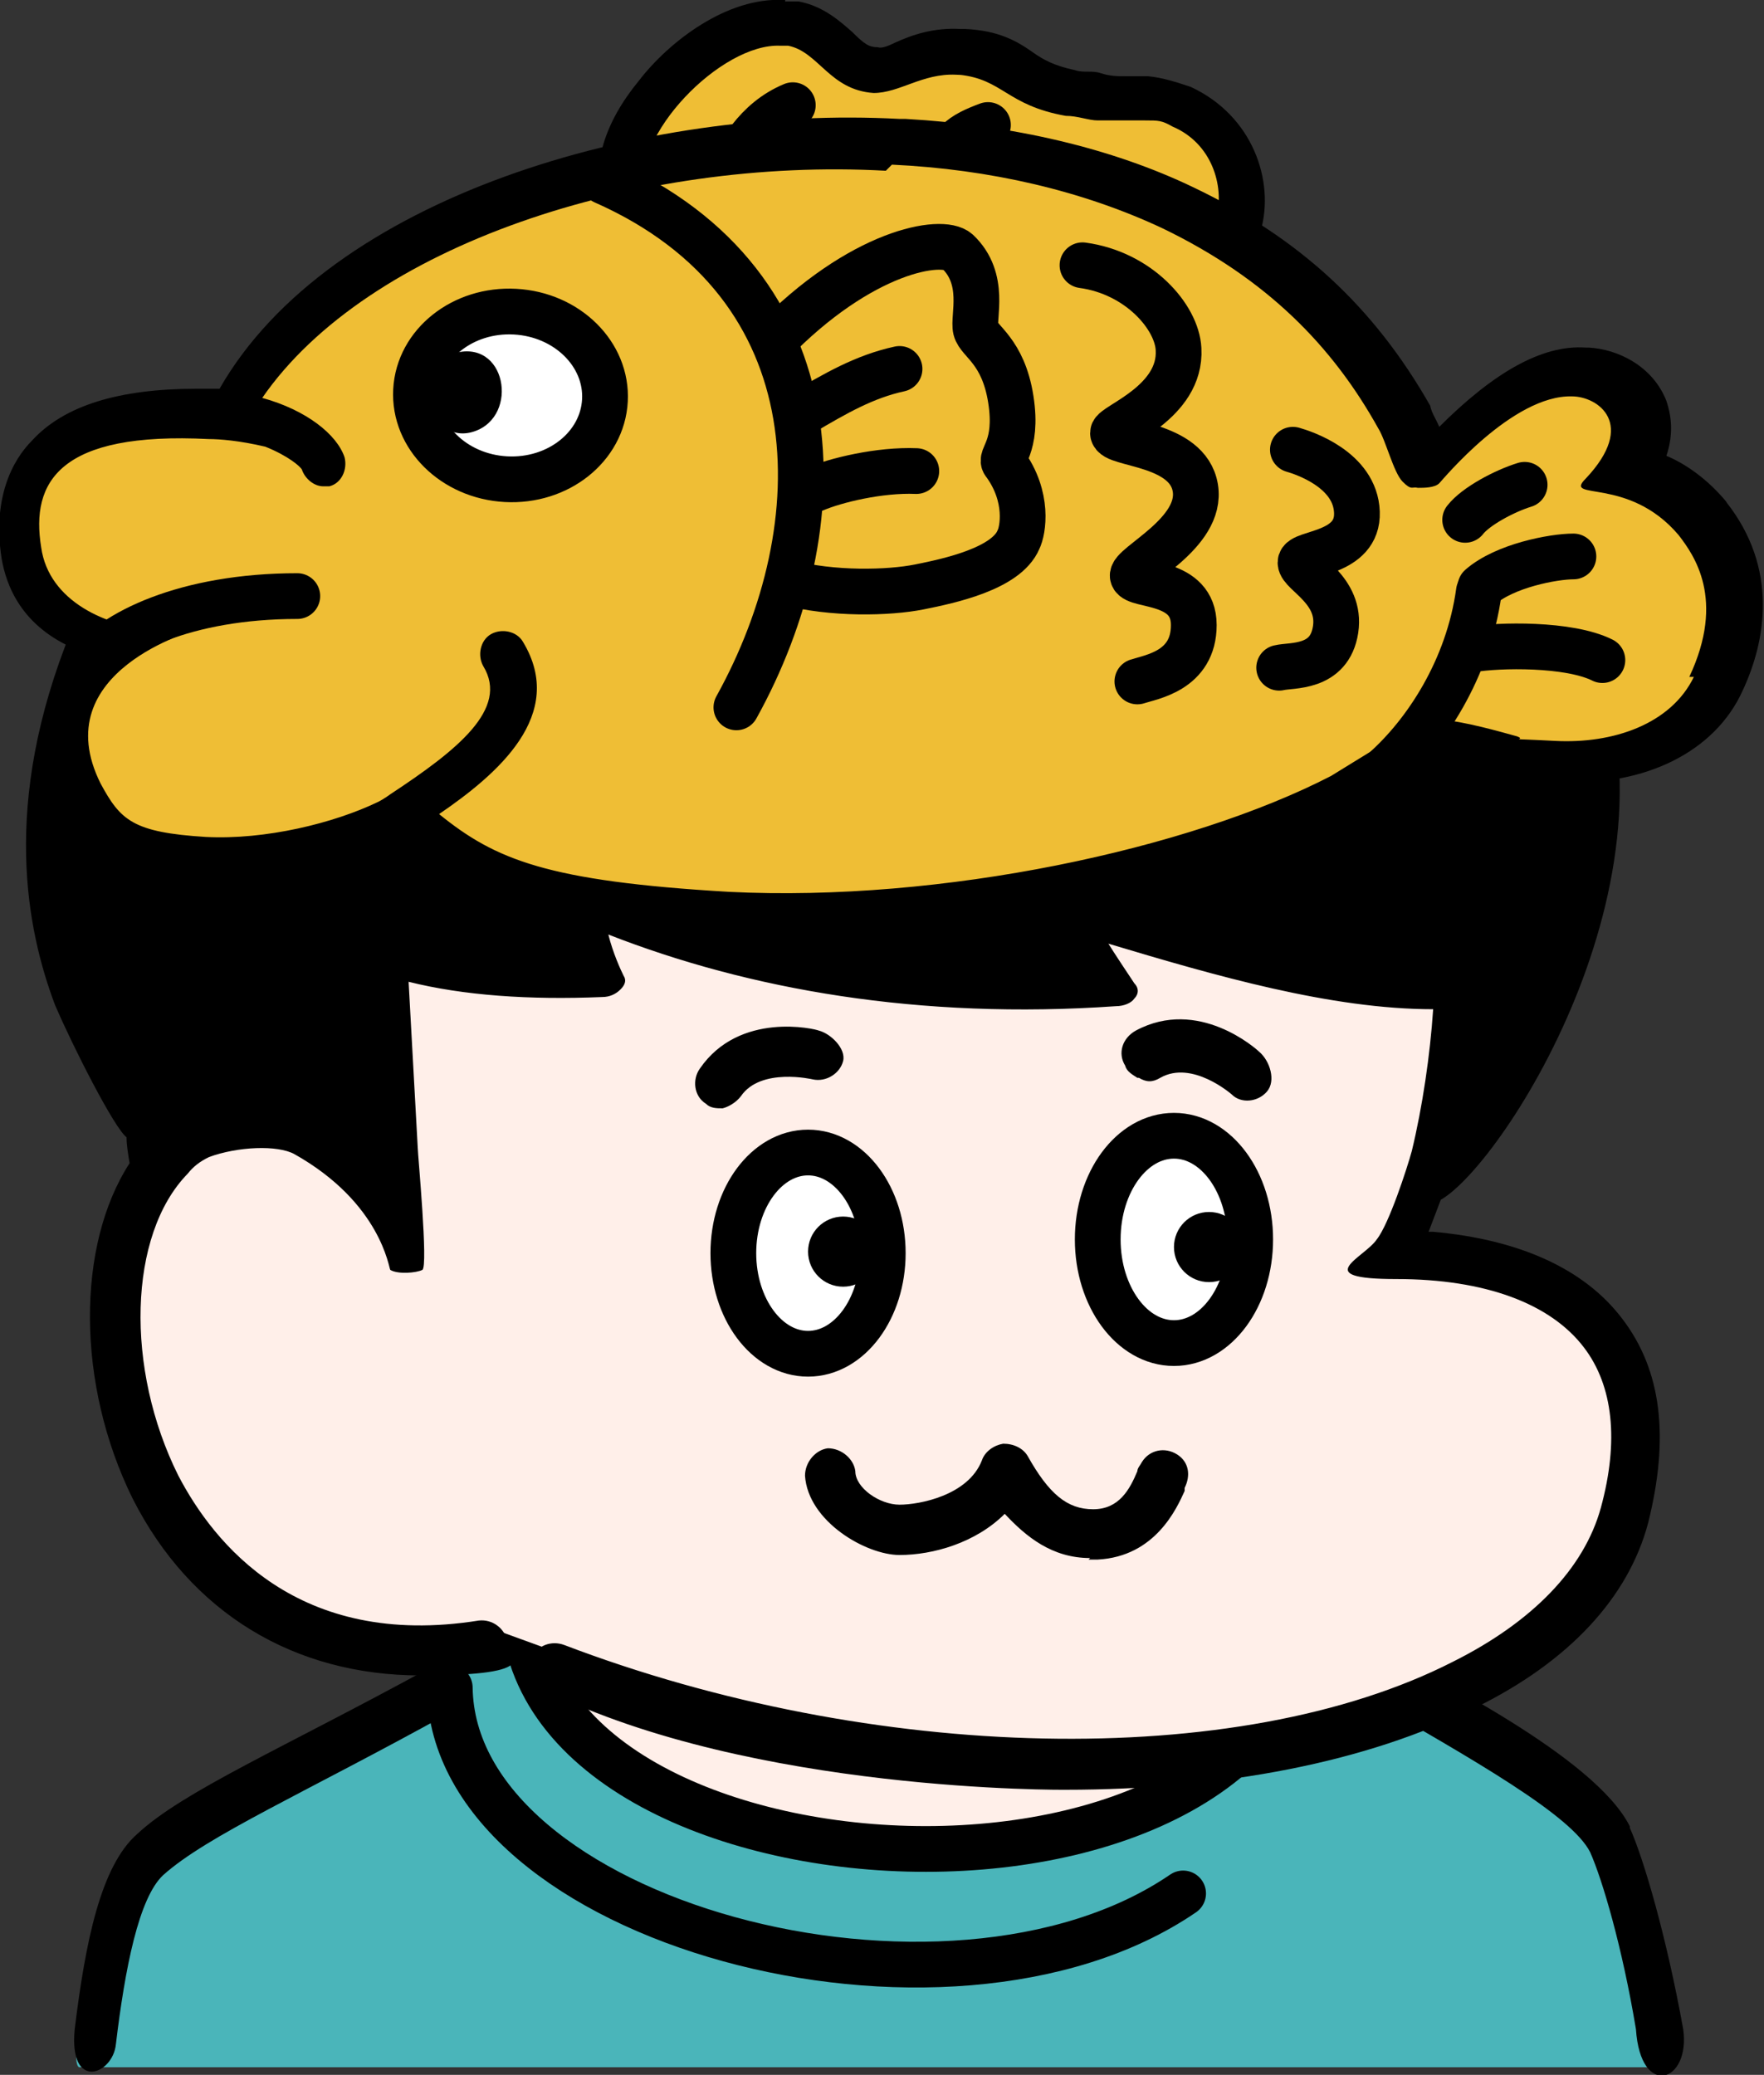<svg viewBox="0 0 115.7 136.1" xmlns="http://www.w3.org/2000/svg"><rect x="0" y="0" width="115.7" height="136.1" fill="#333333" stroke="none"/><path d="m104.1 118c-5-5.3-14-8.1-18.8-11.6-.9-.7-1.1-2.6-1.1-2.6s-47-5.3-50.4-1c-1.8 2.4-2 5.8-3.7 6.6-9.7 4.3-17.4 9.1-22.2 14.2-4 12-2.7 12-2.7 12h104.7c0 .1 0-7.7-6.1-17.4l.2-.2s0 0 0 0z" fill="#4ab5ba"/><path d="m34.6 102.5c-4.5 22.1 47.5 26.2 51 4.2" fill="#ffefe9" stroke="#000" stroke-linecap="round" stroke-miterlimit="10" stroke-width="3"/><path d="m106.9 119.8c-2.3-4.6-13.2-9.9-16.5-11.8-.7-.3-1.6 0-2 .8-.3.9 0 1.9.7 2.3 7.7 4.4 14 8 15.2 10.4.8 1.8 2.1 6.2 3 11.6.3 4.6 3.6 3.5 3.1 0-1.1-6.1-2.6-11.2-3.5-13.2z"/><path d="m28.2 109.4c-9.7 5.3-16.2 8.1-19.2 10.9-2.4 2.1-3.4 7.1-4.1 12.8-.4 4.1 2.5 3 2.7 1 .6-5 1.5-9.6 3.1-11.1 2.9-2.6 9.3-5.4 18.7-10.6.7-.4 1-1.4.7-2.2s-1.1-1.2-1.9-.8z"/><path d="m74.8 115.4c-7.6.4-20.4-.5-20.4-.5l-22.2-8.1s-18.3 5.7-24.3-15.9c-1.4-10.5 3.9-18.4 11.6-30.4 5.1-7.7 25.4-10.2 34.5-10.2s30.3-3.3 40.2 6.9c5.1 5.1-2.8 25.1-2.8 25.1 6.8-.2 12.5 2.3 14.6 6.7 2 4.2 1 10.5 1 10.7-5.2 11.9-29.1 15.5-32.1 15.7z" fill="#ffefe9"/><path d="m71.5 102.2c-2.5 0-4.2-1.4-5.6-2.9-1.9 1.9-4.7 2.7-6.9 2.7s-6-2.2-6.2-5.2c0-.9.7-1.7 1.5-1.8.9 0 1.7.7 1.8 1.5 0 1.1 1.6 2.2 2.9 2.2s4.5-.6 5.4-2.9c.2-.6.8-1 1.4-1.1.7 0 1.3.3 1.6.8 1.4 2.5 2.6 3.5 4.3 3.5s2.4-1.3 2.9-2.5c0-.2.2-.4.3-.6.5-.8 1.5-1 2.3-.5s.9 1.4.5 2.2v.2c-.5 1.1-1.9 4.3-5.7 4.5h-.6z"/><path d="m47.4 72.7c-.4 0-.8 0-1.1-.3-.8-.5-.9-1.6-.4-2.3 2.6-3.8 7.6-2.6 7.8-2.5.8.2 1.8 1.2 1.6 2s-1.1 1.4-2 1.2c0 0-3.4-.8-4.7 1.1-.3.4-.8.7-1.2.8m8.3 7.8c0 2.4-.4 4.4-2.6 4.4s-2.6-2-2.6-4.4.7-4.4 2.6-4.4 2.6 2 2.6 4.4m24.7-.7c0 2.4-.4 4.4-2.6 4.4s-2.6-2-2.6-4.4.7-4.4 2.6-4.4 2.6 2 2.6 4.4m-5.8-9.1c-.3-.2-.7-.4-.8-.8-.5-.8-.2-1.8.7-2.3 4.1-2.2 7.9 1.2 8.1 1.4.7.6 1.1 1.9.5 2.6s-1.7.8-2.3.2c0 0-2.6-2.3-4.7-1.1-.5.3-.9.3-1.4 0v.2-.2z"/><path d="m94.2 80.8h-.5l.8-2.1c4.2-2.4 16.7-22 9.6-36.9s-33.1-3.1-39.1-3.6c-8.1-1.3-57-5.2-60.3 3.1-4.7 11.5-2.9 19.8-1.1 24.6 1.2 2.8 3.9 8.1 4.7 8.7 0 .5.1 1.1.2 1.7-3.5 5.4-3.5 14.5.2 22 3.8 7.5 10.6 11.6 18.9 11.6s5.8-1.3 5.7-2.2c-.2-.9-1-1.5-1.9-1.4-11.9 1.9-17.4-5.1-19.7-9.5-3.5-7-3.3-15.8.6-19.8.4-.5.8-.8 1.4-1.1 1.9-.7 4.5-.8 5.6-.2 5.7 3.2 6.2 7.5 6.3 7.6.5.3 1.7.2 2.1 0s-.3-7.6-.3-8l-.6-10.9c3.6.9 7.9 1.2 12.7 1 .5 0 .9-.2 1.2-.5s.4-.6.2-.9c-.2-.4-.7-1.5-1-2.7 9.2 3.6 20.4 5.6 33.3 4.7.5 0 1-.2 1.2-.5.3-.3.3-.7 0-1-.2-.3-1.4-2.1-1.7-2.6 7 2.1 14.6 4.3 21.3 4.3-.2 3-.7 6.4-1.4 9.3-.3 1.1-1.5 4.8-2.3 5.8-.8 1.2-4.5 2.6 1.3 2.6s10.1 1.6 12.3 4.5c1.9 2.5 2.3 6.1 1.1 10.5-1.1 4-4.5 7.5-9.7 10.1-14.1 7.2-38.1 6.6-58.3-1.1-.8-.3-1.8 0-2.1.9s0 1.8.9 2.1c13.6 6.7 34.1 6.5 34.1 6.5 10.3 0 19.8-1.8 26.9-5.4 6.1-3 10-7.2 11.3-12.1 1.4-5.6.9-10-1.7-13.4-2.5-3.3-6.8-5.2-12.4-5.7z"/><ellipse cx="53" cy="82.2" fill="#fff" rx="4.9" ry="6.6" stroke="#000" stroke-miterlimit="10" stroke-width="3"/><ellipse cx="77" cy="81.3" fill="#fff" rx="5" ry="6.8" stroke="#000" stroke-miterlimit="10" stroke-width="3"/><circle cx="79.3" cy="81.8" r="2.3"/><circle cx="55.3" cy="82.1" r="2.3"/><path d="m58.9 19.8c-4.9-.3-16.5-1.5-18-7-.7-2.6 1.1-5.3 2.2-6.7 2-2.5 5.4-4.9 8.3-4.8s.5 0 .7 0c1.3.3 2.1 1 2.8 1.7.8.7 1.4 1.3 2.5 1.3.5 0 1.1-.2 1.8-.5.9-.4 2.2-.9 3.6-.8h.2c1.8 0 2.8.8 3.7 1.4.9.5 1.6 1 3.3 1.4.7 0 1.3.2 1.9.2h1.7c.5 0 .9 0 1.4.2.8 0 1.6.2 2.3.5 3.4 1.5 4.4 5 3.8 7.6-1.4 5.1-15.1 5.8-22.2 5.4z" fill="#efbe35"/><path d="m51.7 3c2 .4 2.7 2.9 5.6 3.1 1.7 0 3.2-1.3 5.4-1.2s0 0 .2 0c2.9.3 3.1 2 7 2.7.8 0 1.5.3 2.1.3h3.1c.9 0 1.1 0 1.8.4 2.6 1.1 3.4 3.9 2.9 5.9-.9 3.3-11.2 4.8-20.8 4.3s-15.8-2.4-16.7-5.8c-1-3.7 5-9.9 8.9-9.7m.2-3c-3.7-.2-7.5 2.7-9.5 5.3-2.3 2.8-3.1 5.6-2.4 8.1 1.7 6.2 12.9 7.7 19.4 8.1s21.8.8 23.8-6.4c.9-3.2-.5-7.5-4.6-9.4-.9-.3-1.8-.6-2.8-.7h-1.5c-.5 0-1 0-1.6-.2s-1.1 0-1.7-.2c-1.4-.3-2.1-.7-2.8-1.2-1-.7-2.2-1.4-4.4-1.5h-.3c-1.8-.1-3.2.4-4.3.9-.4.2-.9.4-1.1.3-.6 0-.9-.2-1.7-1-.8-.7-1.9-1.7-3.5-2h-.9c0-.1 0-.1 0-.1z"/><path d="m48.2 60.3c-9.2-.5-16.5-2.8-21.1-6.5-3.1 1.7-8.5 3.1-13 2.9s-6.8-1.7-8.2-4.3c-1.2-2.3-1.4-4.5-.4-6.5.6-1.3 1.5-2.3 2.6-3.2-4.6-.8-5.9-3.4-6.2-5.4-.4-2.7.2-4.9 1.7-6.5 2-2.3 5.7-3.2 11.1-2.9h.9c4.9-9.7 21.5-17.9 43.6-17.9s13.2 1.9 18.4 4.3c6.5 3.2 11.2 7.5 14.8 13.7.3.4.5.9.7 1.5.2.4.4 1.2.6 1.5h.4c3.6-4.1 6.9-6.1 9.6-6.1 1.4 0 3.2.9 3.8 2.5.4.9.5 2.2-.7 4 1.4.4 3.3 1.2 5 3.2 2.5 3 2.8 6.7.9 10.9-1.8 4.1-6.7 5.3-10.6 5.1-.9 0-1.9 0-2.8-.4-.3 0-.6 0-1-.3-1.2-.4-2.8-.8-3.9-.8s-.3 0-.4 0c-.5.3-2.2 1.3-3.3 1.9-1.1.7-2.2 1.4-2.7 1.6-10.2 5.3-26.8 8.5-40.2 7.7z" fill="#efbe35"/><path d="m5.7 43.8c1.6-2.3 6.5-4.7 13.8-4.7" fill="none" stroke="#000" stroke-linecap="round" stroke-miterlimit="10" stroke-width="3"/><ellipse cx="33.5" cy="26" fill="#fff" rx="5.5" ry="6.2" stroke="#000" stroke-miterlimit="10" stroke-width="3" transform="matrix(.054 -.999 .999 .054 5.7 58)"/><path d="m29.7 23.2c3.5-1.1 4.4 4.1 1.4 5.1s-4.3-4.1-1.4-5.1z"/><g fill="none" stroke="#000" stroke-miterlimit="10" stroke-width="3"><path d="m52.6 27.1c2.2-1.3 4.1-2.4 6.4-2.9" stroke-linecap="round"/><path d="m97 38.8c-.7 5.1-3.5 9.3-6.2 11.7" stroke-linecap="round"/><path d="m97.1 38.5c1.6-1.4 4.8-2 6.1-2" stroke-linecap="round"/><path d="m96.5 42.6c1.8-.3 6.4-.4 8.6.7" stroke-linecap="round"/><path d="m39.6 11.9c15.4 6.8 15.3 22.6 8.7 34.5" stroke-linecap="round"/><path d="m50.6 22.5c5.9-6.1 11.2-6.9 12.2-6 1.9 1.8 1 4.3 1.2 5.1s1.8 1.4 2.3 4.6-.8 3.8-.4 4.2c1.6 2.2 1.2 4.4.9 5-.8 1.9-4.5 2.7-6.5 3.1s-5.7.5-8.7-.3"/><path d="m53.4 32.1c1.4-.6 4.3-1.3 6.7-1.2" stroke-linecap="round"/><path d="m96.1 34.1c.7-.9 2.6-1.9 3.9-2.3" stroke-linecap="round"/></g><path d="m113.3 33c-1.3-1.6-2.8-2.6-4-3.1.5-1.5.3-2.7 0-3.6-.9-2.3-3.2-3.4-5.1-3.5h-.2c-2.9-.2-6.1 1.7-9.6 5.2-.2-.5-.5-.9-.6-1.4-3.7-6.5-8.6-11-15.5-14.3-5.4-2.6-11.9-4.1-18.9-4.5h-.4c-16.8-.9-37.4 5.1-44.6 17.7h-1.5c-5.1 0-8.7 1.1-10.8 3.4-1.3 1.3-2.6 3.8-2 7.7.3 1.8 1.3 4.5 4.9 6-.4.6-.8 1.2-1.1 1.8-.8 1.7-1.2 4.3.5 7.7 1.1 2.2 3.6 4.8 9.4 5.1s9.5-1 13-2.6c4.9 3.7 12.2 5.9 21.2 6.4 13.7.7 30.5-2.5 41-7.9.5-.3 1.3-.8 2.8-1.7.8-.6 2.2-1.3 2.9-1.7 1 0 2.5.4 3.5.8.4 0 .8.2 1.1.3 1 .3 2 .4 3 .5 5.6.3 10.2-2 12-6 1.5-3.2 2.4-8-1.1-12.4zm-2.2 11.4c-1.5 3.1-5.3 4.4-9.1 4.2s-1.7 0-2.5-.3c-1.1-.3-3.5-1-5.1-1.1s-.6 0-.8 0c-.4 0-5.3 3.1-6.3 3.7-9.3 4.8-25.5 8.3-39.5 7.6-11.9-.7-15.3-2.1-19-5.1 3.8-2.6 8.4-6.5 5.5-11.3-.4-.7-1.4-.9-2.1-.5s-.9 1.4-.5 2.1c1.7 2.8-1.7 5.5-6.1 8.4 0 0-.4.3-.8.5-2.9 1.4-7.4 2.5-11.3 2.3-4.8-.3-5.6-1.1-6.9-3.5-3.7-7.4 6.3-10.1 6.3-10.1h-2.9c-2.9-.2-6.8-1.8-7.3-5.4-.7-4.3 1.2-7.6 11-7.1.7 0 2 .1 3.7.5 1.5.6 2.3 1.3 2.4 1.5.2.6.8 1.1 1.4 1.1s.3 0 .4 0c.8-.2 1.2-1.1 1-1.9-.5-1.5-2.5-3.1-5.4-3.9 6.9-10 24.6-15.8 40.9-14.9l.4-.4c6.4.3 12.5 1.7 17.8 4.2 6.8 3.3 11.1 7.7 14.1 13.1.5.8 1 2.9 1.6 3.5s.6.3 1 .4c.4 0 1.1 0 1.4-.3.2-.2 4.8-5.8 8.7-5.7 1.7 0 4.3 1.8.9 5.4-1.5 1.5 2.8-.2 6.1 3.7 1 1.3 3.1 4.2.7 9.3z"/><path d="m49.2 9.1c.7-.9 1.6-1.7 2.8-2.2" fill="none" stroke="#000" stroke-linecap="round" stroke-miterlimit="10" stroke-width="3"/><path d="m62.8 9.3c.5-.5 1.2-.8 2-1.1" fill="none" stroke="#000" stroke-linecap="round" stroke-miterlimit="10" stroke-width="3"/><path d="m71 17.4c3.7.5 6.2 3.4 6.3 5.5.2 3.5-4.3 5-4.3 5.5 0 .8 4.9.6 5.4 3.6s-4.3 5.1-4.1 5.8 4 .2 4 3.2-2.8 3.4-3.7 3.7" fill="none" stroke="#000" stroke-linecap="round" stroke-miterlimit="10" stroke-width="3"/><path d="m84.8 29.5c.7.2 4.1 1.3 4.2 4.1s-3.7 2.6-3.7 3.3 2.7 1.8 2.3 4.4-2.9 2.3-3.7 2.5" fill="none" stroke="#000" stroke-linecap="round" stroke-miterlimit="10" stroke-width="3"/><path d="m29.5 110.7c.2 15.4 32.6 24.1 48.1 13.5" fill="none" stroke="#000" stroke-linecap="round" stroke-miterlimit="10" stroke-width="3"/></svg>